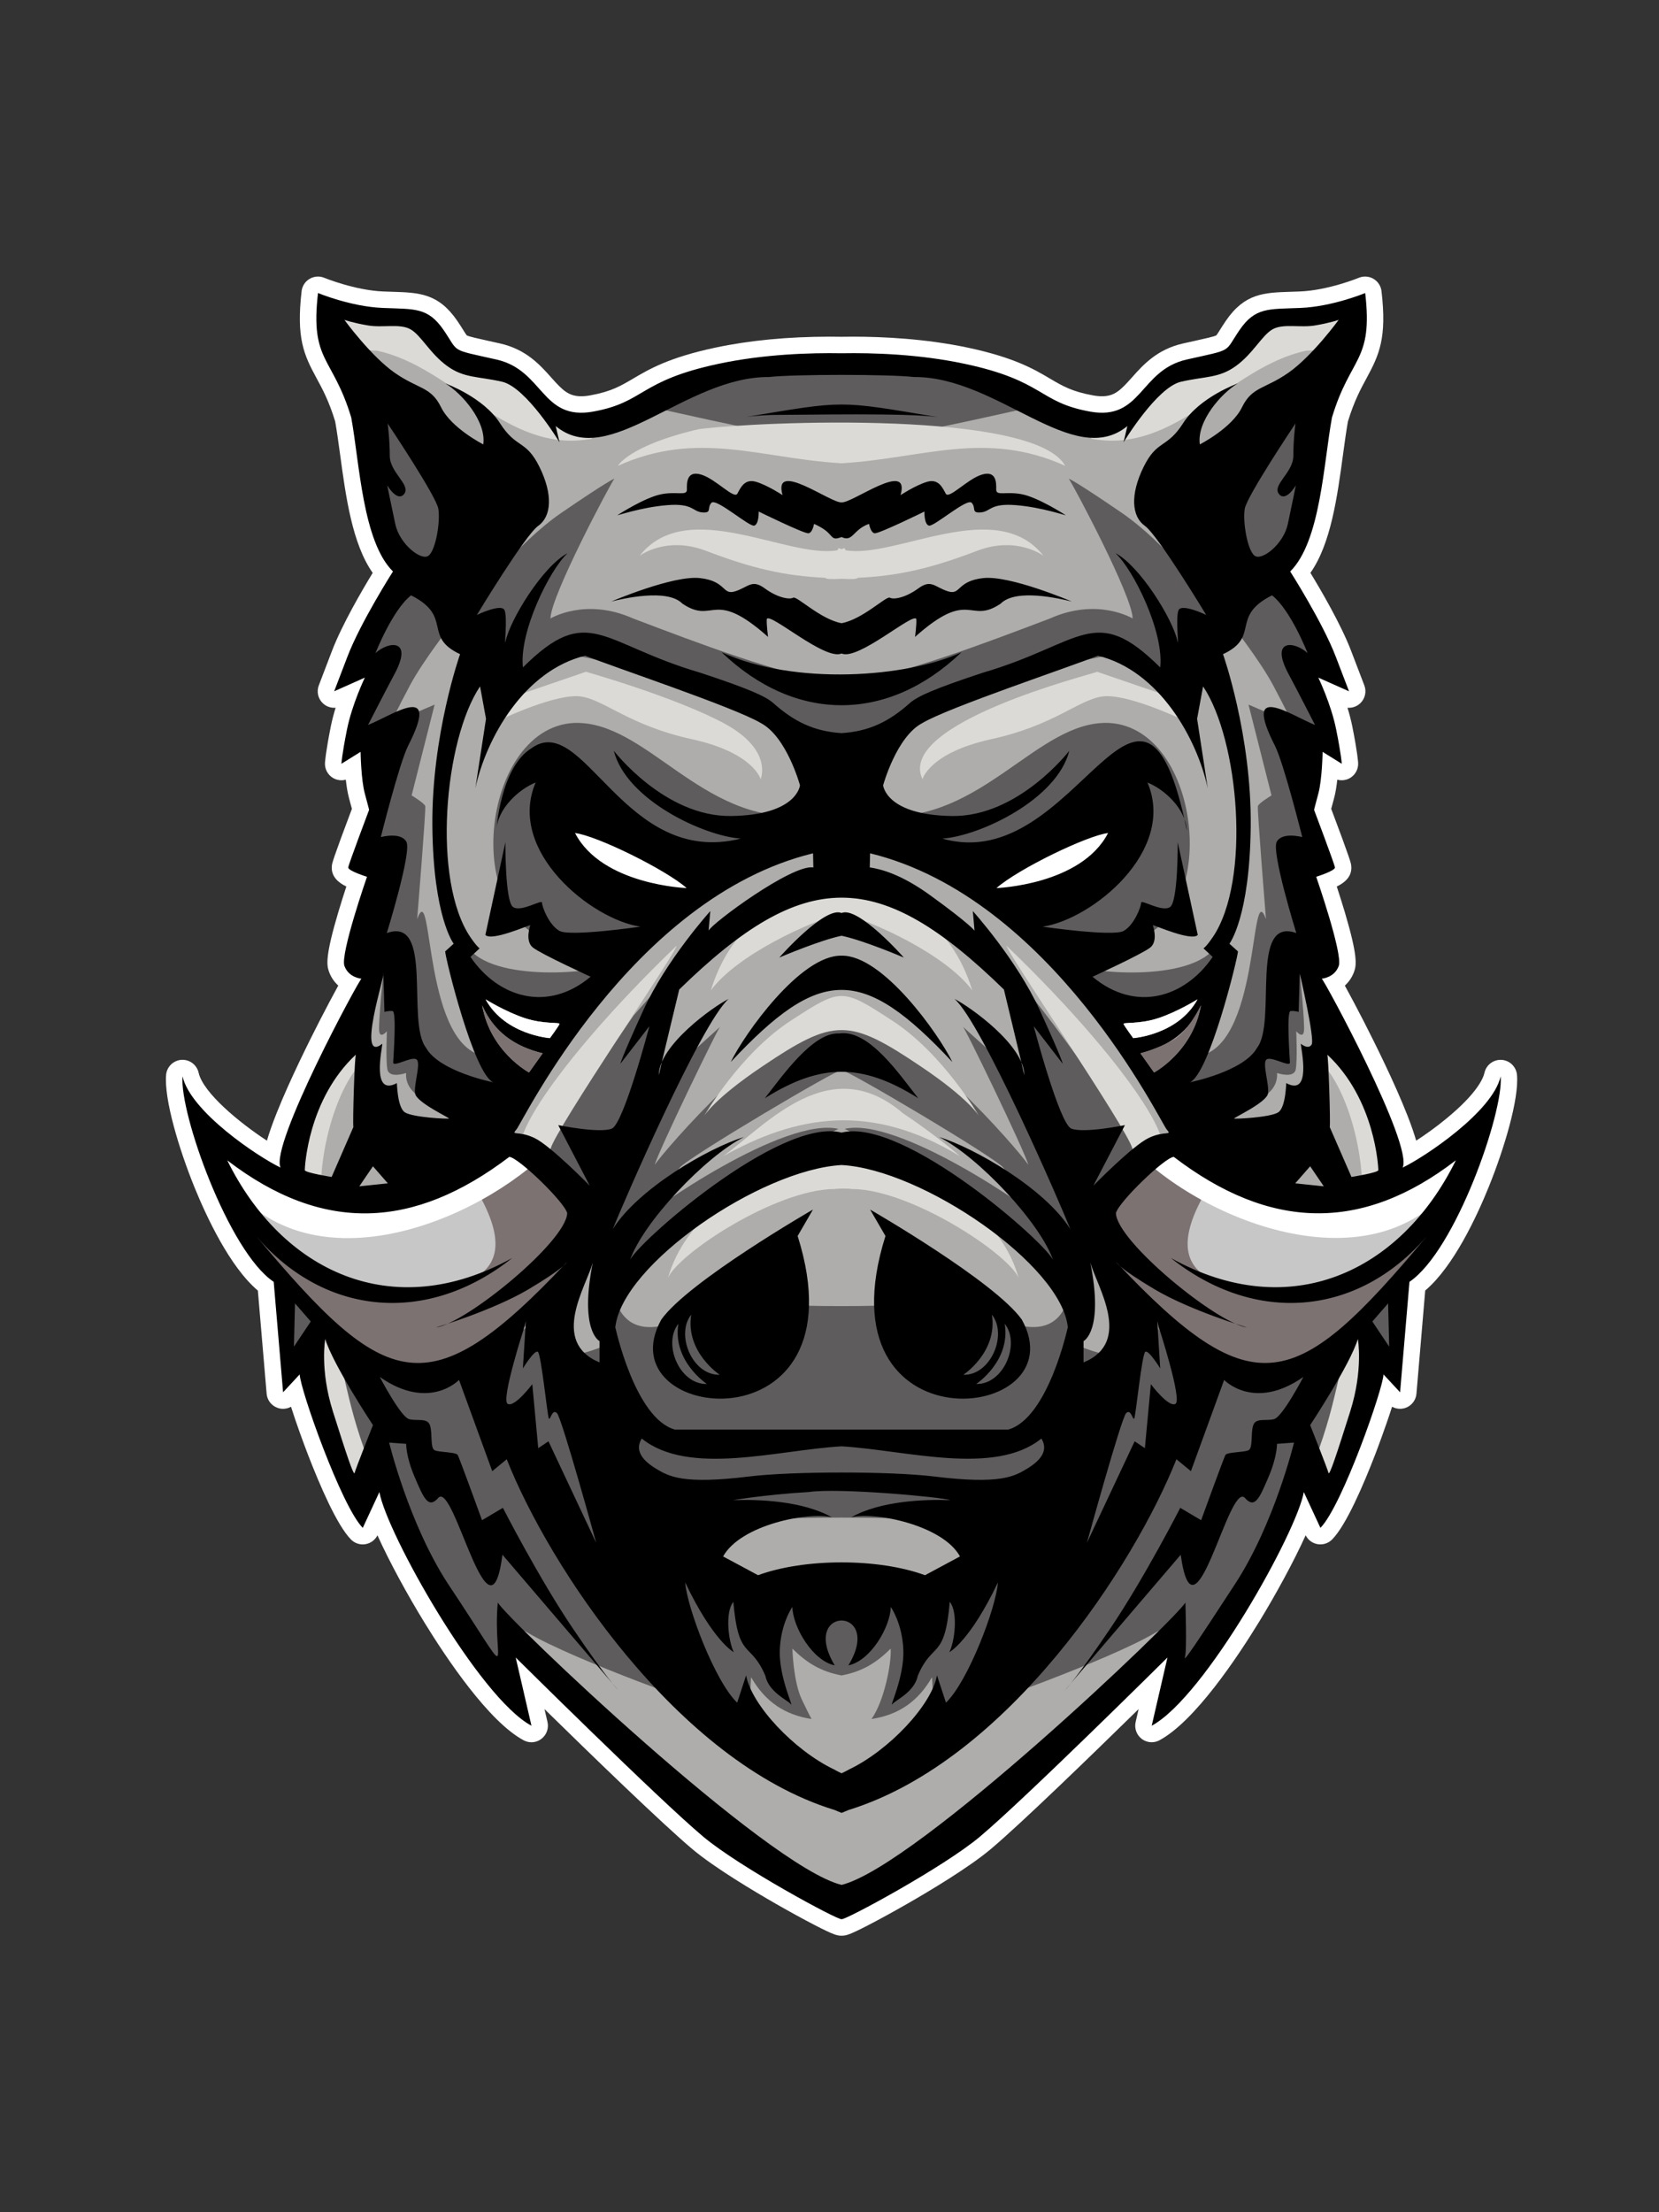 <?xml version="1.0" encoding="UTF-8"?> <svg xmlns="http://www.w3.org/2000/svg" width="60" height="80" viewBox="0 0 60 80" fill="none"><rect x="0" y="0" width="60" height="80" fill="#333333" stroke="none"/><g clip-path="url(#clip0_14_354)"><path fill-rule="evenodd" clip-rule="evenodd" d="M30.43 70C30.288 70 30.174 69.983 29.474 69.621C29.062 69.409 28.555 69.13 28.047 68.839C27.266 68.391 25.838 67.54 25.046 66.874C23.949 65.952 21.347 63.428 19.692 61.805L19.801 62.273C19.853 62.501 19.768 62.739 19.582 62.881C19.476 62.963 19.348 63.005 19.22 63.005C19.124 63.005 19.027 62.981 18.939 62.934C17.68 62.263 16.15 59.977 15.35 58.674C14.754 57.703 14.098 56.512 13.651 55.521C13.566 55.69 13.407 55.809 13.221 55.841C13.186 55.847 13.152 55.85 13.118 55.85C12.96 55.85 12.807 55.787 12.694 55.673C12.189 55.162 11.568 53.719 11.136 52.599C10.969 52.165 10.718 51.48 10.525 50.872C10.437 50.921 10.338 50.947 10.237 50.947C10.172 50.947 10.107 50.936 10.043 50.914C9.82 50.837 9.663 50.636 9.643 50.401L9.326 46.671C8.314 45.817 7.472 44.008 7.042 42.956C6.473 41.558 5.932 39.754 6.007 38.872C6.032 38.579 6.267 38.348 6.561 38.327C6.574 38.327 6.588 38.326 6.602 38.326C6.879 38.326 7.121 38.518 7.183 38.792C7.346 39.519 8.661 40.602 9.654 41.25C9.733 40.976 9.848 40.644 10.011 40.237C10.481 39.057 11.19 37.636 11.57 36.895C11.803 36.442 12.038 35.998 12.234 35.641C12.095 35.515 11.973 35.348 11.895 35.13C11.809 34.891 11.771 34.547 12.235 32.986C12.337 32.645 12.441 32.318 12.526 32.059C12.274 31.937 11.951 31.713 12.004 31.293C12.014 31.214 12.027 31.106 12.727 29.25C12.704 29.166 12.671 29.04 12.621 28.857C12.57 28.668 12.533 28.431 12.507 28.196C12.456 28.21 12.402 28.217 12.349 28.217C12.244 28.217 12.139 28.19 12.046 28.135C11.855 28.023 11.742 27.813 11.753 27.591C11.755 27.555 11.776 27.212 11.964 26.27C12.01 26.041 12.071 25.812 12.138 25.594C12.12 25.596 12.104 25.596 12.087 25.596C11.937 25.596 11.789 25.54 11.676 25.432C11.501 25.266 11.444 25.011 11.53 24.786L12.007 23.537C12.373 22.581 13.105 21.331 13.479 20.717C12.737 19.662 12.506 17.955 12.299 16.428C12.24 15.997 12.184 15.588 12.122 15.24C11.897 14.502 11.658 14.06 11.445 13.67C10.985 12.823 10.713 12.219 10.908 10.529C10.93 10.342 11.037 10.178 11.199 10.083C11.291 10.028 11.396 10.001 11.501 10.001C11.578 10.001 11.656 10.016 11.729 10.047C11.74 10.051 12.836 10.5 13.866 10.541C13.982 10.546 14.09 10.549 14.192 10.552C15.157 10.582 15.854 10.604 16.538 11.602C16.634 11.743 16.705 11.857 16.762 11.948C16.807 12.02 16.858 12.101 16.88 12.127C16.958 12.171 17.284 12.243 17.659 12.326C17.785 12.354 17.927 12.385 18.087 12.421C19.029 12.634 19.533 13.199 19.938 13.654C20.344 14.11 20.561 14.33 21.02 14.33C21.119 14.33 21.23 14.319 21.348 14.297C22.101 14.162 22.452 13.954 22.897 13.692C23.473 13.352 24.189 12.93 25.859 12.574C27.101 12.309 28.498 12.175 30.012 12.175C30.153 12.175 30.295 12.177 30.436 12.179C30.577 12.177 30.719 12.175 30.86 12.175C31.901 12.175 33.466 12.245 35.013 12.574C36.682 12.93 37.4 13.352 37.975 13.692C38.42 13.955 38.772 14.162 39.524 14.297C39.642 14.319 39.753 14.33 39.852 14.33C40.312 14.33 40.528 14.11 40.934 13.654C41.339 13.199 41.843 12.634 42.785 12.421C42.945 12.385 43.087 12.354 43.213 12.326C43.588 12.243 43.914 12.171 43.992 12.127C44.014 12.102 44.065 12.02 44.11 11.948C44.167 11.857 44.238 11.743 44.334 11.602C45.018 10.604 45.715 10.582 46.68 10.552C46.782 10.549 46.89 10.546 47.006 10.541C48.036 10.5 49.132 10.051 49.143 10.046C49.216 10.016 49.294 10.001 49.371 10.001C49.476 10.001 49.581 10.028 49.673 10.083C49.834 10.178 49.942 10.342 49.964 10.528C50.16 12.214 49.887 12.822 49.425 13.673C49.213 14.064 48.974 14.506 48.75 15.24C48.687 15.59 48.632 16 48.573 16.433C48.366 17.957 48.136 19.661 47.393 20.716C47.767 21.331 48.499 22.58 48.865 23.537L49.343 24.786C49.429 25.011 49.371 25.266 49.196 25.432C49.083 25.539 48.935 25.596 48.785 25.596C48.768 25.596 48.752 25.595 48.734 25.594C48.801 25.812 48.862 26.041 48.908 26.27C49.096 27.211 49.117 27.555 49.119 27.591C49.13 27.813 49.017 28.022 48.826 28.135C48.733 28.19 48.628 28.217 48.523 28.217C48.47 28.217 48.417 28.21 48.365 28.196C48.339 28.431 48.302 28.667 48.251 28.857C48.201 29.041 48.167 29.166 48.145 29.25C48.845 31.107 48.858 31.215 48.868 31.294C48.921 31.713 48.598 31.937 48.346 32.059C48.431 32.318 48.535 32.646 48.637 32.986C49.1 34.547 49.062 34.891 48.977 35.13C48.899 35.349 48.777 35.516 48.638 35.642C48.843 36.014 49.087 36.477 49.328 36.946C49.718 37.708 50.442 39.162 50.903 40.341C51.044 40.701 51.146 40.999 51.218 41.249C51.545 41.037 51.929 40.765 52.307 40.453C53.426 39.535 53.646 38.987 53.688 38.794C53.749 38.52 53.993 38.327 54.27 38.327C54.283 38.327 54.296 38.327 54.309 38.328C54.602 38.347 54.838 38.578 54.864 38.871C54.941 39.737 54.407 41.529 53.843 42.921C53.416 43.978 52.572 45.8 51.545 46.669L51.228 50.4C51.209 50.636 51.051 50.837 50.829 50.914C50.765 50.935 50.699 50.946 50.635 50.946C50.534 50.946 50.435 50.921 50.346 50.872C50.097 51.653 49.77 52.508 49.748 52.566C49.313 53.696 48.689 55.153 48.178 55.672C48.065 55.786 47.912 55.849 47.754 55.849C47.72 55.849 47.686 55.847 47.652 55.841C47.465 55.809 47.305 55.689 47.221 55.52C46.779 56.496 46.135 57.67 45.548 58.632C44.748 59.941 43.216 62.239 41.936 62.932C41.847 62.98 41.749 63.004 41.653 63.004C41.525 63.004 41.397 62.963 41.291 62.882C41.105 62.74 41.019 62.501 41.072 62.273L41.18 61.805C39.525 63.427 36.923 65.952 35.827 66.873C35.034 67.539 33.606 68.391 32.825 68.839C32.317 69.13 31.81 69.408 31.398 69.621C30.697 69.983 30.588 70 30.443 70H30.43L30.43 70Z" fill="white"></path><path fill-rule="evenodd" clip-rule="evenodd" d="M30.022 13.005C30.022 13.005 27.403 13.237 26.108 13.53C24.061 13.864 21.314 16.468 19.853 14.848C18.918 13.258 17.651 13.421 16.309 13.276C16.309 13.276 15.709 11.595 15.185 11.579C14.661 11.564 11.888 11.225 11.888 11.225C11.888 11.225 13.506 14.671 13.413 16.29C13.171 18.533 14.171 19.946 15.201 20.762C15.201 20.669 12.967 23.907 12.967 23.907L13.876 24.247C13.876 24.247 12.89 26.159 12.89 26.421C12.89 26.683 13.429 26.714 13.429 26.714C13.429 26.714 13.691 29.088 13.645 29.273C13.599 29.458 13.175 31.07 13.221 31.108C13.267 31.147 14.007 31.494 13.976 31.401C13.945 31.309 13.198 34.355 13.198 34.355C13.198 34.355 13.514 34.524 13.514 34.571C13.514 34.617 13.159 36.151 13.159 36.151C13.159 36.151 11.442 38.904 11.049 40.068C9.909 43.971 11.737 43.377 7.397 41.278C7.397 41.278 8.784 44.493 9.4 45.311C10.016 46.128 10.293 46.467 10.293 46.467L10.355 49.243L11.403 48.965C11.403 48.965 11.742 51.741 12.173 52.681C12.604 53.622 13.036 54.362 13.113 54.254C13.19 54.146 13.853 53.267 13.853 53.267C13.853 53.267 15.224 57.184 16.025 58.047C16.826 58.911 18.382 60.884 18.382 60.777C18.382 60.669 18.428 59.281 18.428 59.281C19.424 60.309 27.172 67.608 30.103 68.412L30.107 68.718C30.107 68.718 30.222 68.665 30.423 68.568C30.623 68.665 30.738 68.718 30.738 68.718L30.742 68.412C33.644 67.631 41.457 60.28 42.417 59.281C42.417 59.281 42.463 60.669 42.463 60.777C42.463 60.884 44.019 58.911 44.82 58.047C45.621 57.184 46.992 53.267 46.992 53.267C46.992 53.267 47.655 54.146 47.732 54.254C47.809 54.362 48.24 53.622 48.672 52.681C49.103 51.74 49.442 48.965 49.442 48.965L50.49 49.243L50.552 46.467C50.552 46.467 50.829 46.128 51.445 45.311C52.062 44.493 53.448 41.278 53.448 41.278C49.102 43.381 50.937 43.968 49.797 40.068C49.403 38.904 47.686 36.151 47.686 36.151C47.686 36.151 47.331 34.617 47.331 34.571C47.331 34.524 47.647 34.355 47.647 34.355C47.647 34.355 46.9 31.309 46.869 31.401C46.838 31.494 47.578 31.147 47.624 31.108C47.67 31.07 47.246 29.458 47.2 29.273C47.154 29.088 47.416 26.714 47.416 26.714C47.416 26.714 47.956 26.683 47.956 26.421C47.956 26.159 46.969 24.247 46.969 24.247L47.878 23.907C47.878 23.907 45.644 20.669 45.644 20.762C46.678 19.939 47.671 18.54 47.432 16.29C47.34 14.671 48.957 11.225 48.957 11.225C48.957 11.225 46.184 11.564 45.66 11.579C45.136 11.595 44.536 13.276 44.536 13.276C43.154 13.419 41.918 13.276 40.992 14.848C39.531 16.468 36.785 13.864 34.737 13.53C33.025 13.216 30.895 12.903 30.423 13.098L30.022 13.006L30.022 13.005Z" fill="#AFADAB"></path><path fill-rule="evenodd" clip-rule="evenodd" d="M30.022 13.006C28.672 13.07 25.231 13.479 23.251 14.654C30.697 16.305 30.163 16.31 37.603 14.658C35.695 13.559 31.747 12.831 30.423 13.098L30.022 13.006H30.022ZM12.087 11.667C14.428 13.87 17.219 18.193 17.628 19.744C17.721 20.021 17.259 21.625 17.259 21.625C17.259 21.625 18.645 19.682 20.309 18.541C21.973 17.4 22.22 17.308 22.22 17.308C22.084 17.487 19.909 21.563 19.909 22.366C19.909 22.366 21.172 21.595 22.898 22.366C25.308 23.28 28.126 24.36 30.436 24.75C32.749 24.359 35.56 23.281 37.974 22.366C39.7 21.594 40.963 22.366 40.963 22.366C40.967 21.57 38.783 17.477 38.652 17.308C38.652 17.308 38.899 17.401 40.563 18.541C42.227 19.683 43.614 21.625 43.614 21.625C43.614 21.625 43.151 20.021 43.244 19.744C43.652 18.209 46.406 13.915 48.735 11.722C48.295 12.735 47.361 15.049 47.432 16.29C47.525 17.909 47.248 18.804 46.847 19.405C46.446 20.007 45.645 20.855 45.645 20.762C45.645 20.669 47.879 23.908 47.879 23.908L46.97 24.247C46.97 24.247 47.956 26.159 47.956 26.421C47.956 26.683 47.417 26.714 47.417 26.714C47.417 26.714 47.155 29.088 47.201 29.273C47.247 29.458 47.671 31.07 47.625 31.108C47.579 31.147 46.839 31.494 46.87 31.401C46.9 31.309 47.648 34.355 47.648 34.355C47.648 34.355 47.332 34.524 47.332 34.571C47.332 34.582 47.353 34.679 47.384 34.82C47.142 35.065 47.009 35.199 47.009 35.199C47.009 35.199 47.204 37.045 47.157 37.308C47.111 37.57 46.88 37.292 46.88 37.292C46.88 37.292 46.926 38.31 46.864 38.664C46.803 39.019 46.187 38.803 46.187 38.803C46.231 39.42 45.655 39.767 45.108 39.913C44.861 39.975 44.677 39.466 44.677 39.466L42.581 39.559C42.723 39.184 43.743 35.782 43.706 35.565C42.118 36.384 41.31 36.71 39.469 35.966C39.33 35.936 39.053 34.933 39.053 34.933C39.632 35.227 43.679 35.532 44.106 33.915C44.311 35.242 43.598 37.084 43.197 38.202C45.621 38.1 45.183 31.606 45.786 33.237C45.786 33.237 45.462 29.258 45.493 29.151C45.524 29.043 45.986 28.765 45.986 28.765L45.154 25.481L46.741 26.159C46.741 26.159 46.541 25.712 46.048 24.787C45.555 23.862 44.507 22.536 44.507 22.536C44.113 23.402 43.316 25.143 42.92 26.005L40.748 23.569C38.083 24.076 33.818 24.961 30.771 27.294L30.726 27.701C30.726 27.701 30.62 27.63 30.437 27.51C30.253 27.63 30.148 27.701 30.148 27.701L30.103 27.294C27.04 24.952 22.785 24.077 20.126 23.569L17.953 26.005C17.558 25.143 16.761 23.4 16.366 22.536C16.366 22.536 15.319 23.862 14.825 24.787C14.333 25.712 14.132 26.159 14.132 26.159L15.719 25.481L14.887 28.765C14.887 28.765 15.349 29.043 15.38 29.151C15.411 29.258 15.087 33.237 15.087 33.237C15.69 31.603 15.254 38.103 17.676 38.202C17.272 37.075 16.563 35.242 16.767 33.915C17.201 35.551 21.311 35.211 21.82 34.933C21.82 34.933 21.543 35.936 21.404 35.966C19.562 36.715 18.737 36.376 17.167 35.565C17.131 35.783 18.15 39.184 18.292 39.559L16.197 39.466C16.197 39.466 16.012 39.975 15.765 39.913C15.218 39.767 14.642 39.417 14.687 38.803C14.687 38.803 14.07 39.019 14.009 38.664C13.947 38.31 13.993 37.292 13.993 37.292C13.993 37.292 13.762 37.57 13.716 37.308C13.67 37.045 13.864 35.199 13.864 35.199C13.864 35.199 13.722 35.056 13.468 34.798C13.496 34.669 13.514 34.581 13.514 34.571C13.514 34.524 13.198 34.355 13.198 34.355C13.198 34.355 13.945 31.309 13.976 31.401C14.008 31.494 13.268 31.147 13.221 31.108C13.175 31.07 13.599 29.458 13.645 29.273C13.691 29.088 13.429 26.714 13.429 26.714C13.429 26.714 12.89 26.683 12.89 26.421C12.89 26.159 13.876 24.247 13.876 24.247L12.967 23.908C12.967 23.908 15.201 20.669 15.201 20.762C15.201 20.855 14.4 20.006 13.999 19.405C13.599 18.804 13.321 17.91 13.414 16.29C13.486 15.027 12.516 12.65 12.087 11.667H12.087ZM10.299 46.707L10.355 49.243L11.403 48.965C11.403 48.965 11.742 51.741 12.173 52.681C12.604 53.622 13.036 54.362 13.113 54.254C13.19 54.146 13.852 53.267 13.852 53.267C13.852 53.267 15.224 57.183 16.025 58.047C16.826 58.91 18.382 60.884 18.382 60.776C18.382 60.668 18.428 59.281 18.428 59.281L18.485 59.334C18.553 58.975 18.732 58.833 19.073 59.036C20.812 60.071 25.777 61.794 25.777 61.794L27.102 61.779L27.164 60.653C27.675 61.542 28.385 62.016 29.352 62.164C29.352 62.164 29.306 62.102 28.997 61.455C28.689 60.807 28.658 59.62 28.658 59.62C29.201 60.153 29.689 60.442 30.425 60.587V60.592C30.43 60.59 30.44 60.59 30.446 60.592V60.587C31.187 60.442 31.676 60.147 32.213 59.62C32.245 60.145 31.983 61.508 31.52 62.164C32.498 62.014 33.2 61.534 33.707 60.653L33.769 61.779L35.094 61.794C35.094 61.794 40.059 60.071 41.798 59.036C42.133 58.837 42.312 58.97 42.382 59.313L42.416 59.28C42.416 59.28 42.462 60.668 42.462 60.776C42.462 60.884 44.019 58.91 44.82 58.046C45.621 57.183 46.992 53.266 46.992 53.266C46.992 53.266 47.655 54.145 47.732 54.253C47.809 54.361 48.24 53.621 48.672 52.681C49.103 51.74 49.442 48.965 49.442 48.965L50.49 49.242L50.546 46.72C45.813 51.088 45.088 50.466 40.24 46.821C40.51 49.014 40.957 49.476 38.5 48.471C38.456 54.053 37.385 57.227 30.868 57.345L30.435 57.935L30.002 57.345C23.453 57.23 22.417 54.007 22.371 48.471C19.895 49.478 20.369 49.014 20.631 46.821C15.618 50.599 15.018 50.986 10.315 46.71L10.298 46.707L10.299 46.707ZM41.511 41.932C40.06 39.693 37.135 35.496 35.246 33.657L36.85 35.982L37.343 39.405L34.817 37.123C34.808 36.968 37.101 41.716 37.189 42.119C36.825 41.582 32.909 37.037 30.746 36.773L30.769 36.629C30.769 36.629 30.655 36.637 30.436 36.689C30.217 36.637 30.102 36.629 30.102 36.629L30.125 36.773C27.959 37.037 24.035 41.597 23.682 42.119C23.76 41.735 26.082 36.93 26.055 37.123L23.528 39.405L24.021 35.982L25.625 33.657C24.976 34.391 23.555 35.998 22.92 36.717L19.359 41.932C21.184 43.34 22.173 43.496 22.202 46.267C22.202 46.267 24.452 44.324 25.579 43.441C26.707 42.558 30.322 40.824 30.322 40.824C28.384 40.376 23.545 43.716 22.957 44.309L24.597 42.214C24.875 41.863 30.395 38.584 30.433 38.705L30.435 38.692L30.437 38.705C30.498 38.598 35.981 41.853 36.273 42.214L37.913 44.309C37.282 43.677 32.457 40.375 30.549 40.824C30.549 40.824 34.164 42.559 35.291 43.441C36.419 44.324 38.668 46.267 38.668 46.267C38.704 43.471 39.691 43.345 41.511 41.932H41.511ZM31.858 29.505C31.858 29.505 37.343 33.607 37.498 33.823C37.652 34.039 38.669 34.347 40.271 34.101C44.307 34.07 43.624 26.308 40.101 26.144C37.539 26.04 35.511 29.764 31.858 29.505ZM29.013 29.505C25.341 29.759 23.377 26.06 20.77 26.143C17.249 26.308 16.564 34.07 20.601 34.1C22.203 34.347 23.22 34.039 23.374 33.823C23.529 33.607 29.014 29.505 29.014 29.505L29.013 29.505Z" fill="#5F5C5D"></path><path fill-rule="evenodd" clip-rule="evenodd" d="M24.462 34.208C24.566 34.287 20.075 40.848 19.913 41.545C17.276 42.801 19.649 38.833 24.462 34.208ZM21.547 15.378C18.974 15.617 20.476 13.264 16.309 13.275C16.309 13.275 15.709 11.594 15.185 11.579C14.661 11.564 11.888 11.224 11.888 11.224C11.888 11.224 12.133 11.746 12.427 12.479C12.93 12.604 13.384 12.687 13.626 12.681C16.388 13.259 18.317 16.443 21.4 15.866L21.547 15.378V15.378ZM48.415 12.487C48.71 11.75 48.957 11.225 48.957 11.225C48.957 11.225 46.183 11.564 45.66 11.58C45.136 11.595 44.535 13.276 44.535 13.276C40.373 13.27 41.897 15.568 39.327 15.386L39.471 15.866C42.559 16.442 44.482 13.26 47.245 12.682C47.483 12.687 47.923 12.607 48.415 12.487L48.415 12.487ZM12.216 37.734C11.235 39.362 10.698 40.724 10.59 42.413L11.631 43.384C11.483 41.842 12.141 39.224 13.23 38.279C13.23 38.279 12.752 37.911 12.216 37.734H12.216ZM11.404 48.974C11.426 49.15 11.756 51.772 12.173 52.681C12.604 53.622 13.036 54.362 13.113 54.254C13.143 54.211 13.268 54.045 13.405 53.861C13.413 53.412 13.364 52.885 13.168 52.397C12.353 50.093 12.516 49.2 11.707 47.868C11.707 47.868 11.582 48.323 11.404 48.974ZM47.468 53.898C47.594 54.067 47.704 54.214 47.732 54.254C47.809 54.362 48.24 53.622 48.672 52.681C49.103 51.74 49.442 48.965 49.442 48.965L49.467 48.972C49.289 48.322 49.165 47.869 49.165 47.869C48.357 49.198 48.517 50.097 47.704 52.397C47.503 52.898 47.456 53.441 47.468 53.898ZM50.275 42.419C50.123 40.774 49.627 39.349 48.633 37.742C48.106 37.921 47.642 38.279 47.642 38.279C48.75 39.249 49.384 41.864 49.24 43.384L50.275 42.419L50.275 42.419ZM25.275 15.519C22.748 16.105 22.348 16.845 22.348 16.845C25.223 15.547 27.491 16.571 30.359 16.748C30.356 16.759 30.424 16.751 30.436 16.75C30.447 16.75 30.516 16.759 30.512 16.748C33.393 16.567 35.66 15.55 38.523 16.845C37.417 14.831 27.547 15.232 25.275 15.519H25.275ZM42.915 25.403L39.68 24.293C39.604 24.355 32.384 26.137 33.363 28.179C33.363 28.179 33.606 27.223 35.859 26.729C38.111 26.236 39.002 25.311 39.864 25.187C40.727 25.064 42.664 25.979 42.664 25.979L42.915 25.403H42.915ZM30.327 19.821C30.363 19.835 30.399 19.848 30.436 19.859C30.472 19.848 30.509 19.835 30.544 19.821L30.581 19.898C32.37 20.221 36.026 17.921 37.738 20.099C37.738 20.099 36.782 19.374 35.35 19.914C33.721 20.538 32.526 20.827 31.02 20.895C31.001 20.943 30.828 20.951 30.435 20.931C30.043 20.951 29.869 20.943 29.851 20.895C28.344 20.827 27.15 20.538 25.521 19.914C24.088 19.374 23.133 20.099 23.133 20.099C24.851 17.92 28.494 20.221 30.289 19.898L30.326 19.821H30.327ZM17.956 25.403L21.192 24.293C21.192 24.293 24.458 25.218 26.215 26.174C27.971 27.13 27.509 28.179 27.509 28.179C27.509 28.179 27.266 27.223 25.013 26.729C22.76 26.236 21.87 25.311 21.007 25.187C20.144 25.064 18.207 25.979 18.207 25.979L17.957 25.403H17.956ZM36.41 34.208C36.306 34.287 40.797 40.848 40.958 41.545C43.596 42.801 41.223 38.833 36.41 34.208ZM32.651 40.253C33.946 41.12 34.715 41.81 34.715 41.81C31.491 39.851 28.816 40.329 26.157 41.81C27.766 40.627 30.018 38.01 32.651 40.253ZM33.313 38.572C35.054 39.743 35.408 40.36 35.408 40.36C35.408 40.36 34.114 38.106 32.266 36.906C30.442 35.723 30.43 35.723 28.606 36.906C26.758 38.105 25.463 40.36 25.463 40.36C25.463 40.36 25.818 39.743 27.559 38.572C30.175 36.81 30.696 36.81 33.313 38.572ZM30.436 33.024C29.217 33.354 26.656 34.539 25.71 35.812C27.224 30.858 33.657 30.874 35.162 35.812C34.203 34.526 31.642 33.352 30.436 33.024H30.436Z" fill="#DBDAD6"></path><path fill-rule="evenodd" clip-rule="evenodd" d="M20.838 29.551C20.695 29.549 26.517 32.118 25.307 32.419C24.829 32.481 22.333 32.759 21.301 31.957C20.269 31.155 20.315 29.582 20.839 29.551H20.838ZM40.161 29.551C40.305 29.549 34.483 32.118 35.693 32.419C36.171 32.481 38.667 32.759 39.699 31.957C40.731 31.155 40.685 29.582 40.161 29.551H40.161Z" fill="white"></path><path fill-rule="evenodd" clip-rule="evenodd" d="M9.346 42.344C8.466 41.856 7.397 41.279 7.397 41.279C7.397 41.279 8.784 44.493 9.4 45.311C10.016 46.128 10.293 46.467 10.293 46.467L10.299 46.695C11.193 47.452 13.299 49.232 13.613 49.474C14.014 49.782 14.845 49.906 16.017 49.721C17.188 49.536 19.468 47.624 19.961 47.099C20.454 46.575 21.101 45.156 21.101 45.156C20.852 43.714 19.939 41.851 18.297 41.332C18.297 41.332 15.369 42.998 15.184 43.152C14.901 43.674 10.874 43.873 9.346 42.344ZM50.548 46.614L50.552 46.467C50.552 46.467 50.829 46.128 51.445 45.31C52.062 44.493 53.448 41.278 53.448 41.278C53.03 41.407 50.529 43.087 49.511 43.306C45.206 44.168 45.118 42.506 42.455 41.332C40.799 41.854 39.894 43.738 39.65 45.156C39.65 45.156 40.297 46.575 40.791 47.099C41.284 47.623 43.564 49.535 44.735 49.72C45.906 49.905 46.738 49.782 47.138 49.474C47.464 49.223 49.719 47.315 50.548 46.614H50.548Z" fill="#C7C7C7"></path><path fill-rule="evenodd" clip-rule="evenodd" d="M9.291 45.155C9.758 45.813 10.361 46.548 10.293 46.467L10.298 46.694C11.192 47.451 13.299 49.232 13.613 49.474C14.013 49.782 14.845 49.905 16.016 49.72C17.187 49.535 19.468 47.623 19.96 47.099C20.453 46.575 21.101 45.156 21.101 45.156C20.866 43.796 19.991 41.874 18.311 41.338C17.64 41.715 16.75 42.286 16.75 42.286C19.345 46.036 17.351 46.778 13.412 46.829C12.703 46.798 9.399 44.72 9.399 44.72C9.399 44.72 9.356 44.883 9.291 45.155V45.155ZM44.121 42.287C41.508 46.064 43.56 46.774 47.46 46.829C48.169 46.798 51.472 44.72 51.472 44.72C51.472 44.72 51.513 44.871 51.573 45.124C51.528 45.195 51.485 45.258 51.445 45.31C50.829 46.127 50.552 46.467 50.552 46.467L50.549 46.613C49.72 47.315 47.465 49.222 47.139 49.473C46.739 49.782 45.907 49.905 44.735 49.72C43.565 49.535 41.284 47.623 40.791 47.099C40.298 46.574 39.651 45.155 39.651 45.155C39.9 43.714 40.813 41.85 42.455 41.331C42.455 41.331 43.307 41.816 44.121 42.287L44.121 42.287Z" fill="#7C7271"></path><path fill-rule="evenodd" clip-rule="evenodd" d="M9.346 42.344C8.755 42.016 8.077 41.648 7.697 41.441C7.615 41.48 7.549 41.51 7.507 41.531C10.055 46.828 16.396 44.63 19.403 42.014C19.403 42.014 18.969 41.71 18.708 41.548C18.669 41.524 18.447 41.489 18.097 41.446C17.434 41.824 15.34 43.022 15.184 43.151C14.9 43.674 10.875 43.872 9.346 42.344ZM41.469 42.013C44.429 44.63 50.928 46.818 53.343 41.52C53.298 41.499 53.236 41.469 53.16 41.434C48.384 44.384 46.771 44.161 42.676 41.458C42.383 41.496 42.199 41.527 42.164 41.548C41.903 41.71 41.469 42.014 41.469 42.014V42.013Z" fill="white"></path><path fill-rule="evenodd" clip-rule="evenodd" d="M22.22 46.897C22.149 47.081 22.533 52.023 22.513 52.2C22.858 53.02 23.346 54.04 23.72 54.254C24.112 54.478 24.199 54.837 24.288 55.154C27.99 54.789 32.889 54.79 36.587 55.154C36.677 54.837 36.764 54.477 37.155 54.254C37.528 54.041 38.014 53.028 38.358 52.208C38.342 52.095 38.717 46.99 38.653 46.89C38.096 48.998 35.688 47.522 35.089 47.013C32.455 47.306 28.417 47.306 25.783 47.013C25.202 47.505 22.791 49.009 22.221 46.896L22.22 46.897Z" fill="#5F5C5D"></path><path fill-rule="evenodd" clip-rule="evenodd" d="M30.797 41.626C30.57 41.718 30.289 41.71 30.064 41.623C30.063 41.623 29.79 41.73 29.377 41.901L29.381 41.995C26.706 42.786 24.795 44.056 24.157 46.212C24.562 45.311 28.04 43.035 30.148 42.998L30.154 43.005C30.275 42.973 30.722 42.973 30.843 43.005L30.849 42.998C32.971 43.034 36.455 45.333 36.84 46.212C36.237 44.072 34.159 42.677 31.494 41.995L31.5 41.851C30.977 41.659 31.061 41.617 30.797 41.626Z" fill="#DBDAD6"></path><path fill-rule="evenodd" clip-rule="evenodd" d="M30.436 12.775C29.296 12.755 27.625 12.807 25.984 13.157C23.087 13.774 23.334 14.544 21.454 14.884C19.575 15.223 19.667 13.388 17.956 13.002C16.246 12.617 16.616 12.771 16.046 11.938C15.476 11.106 14.998 11.183 13.843 11.136C12.687 11.09 11.501 10.597 11.501 10.597C11.212 13.097 12.03 12.862 12.703 15.099C13.005 16.755 13.117 19.582 14.212 20.666C14.212 20.666 13.041 22.501 12.564 23.75L12.086 24.999L13.195 24.505C13.195 24.505 12.733 25.462 12.548 26.387C12.363 27.312 12.348 27.62 12.348 27.62L13.041 27.189C13.041 27.189 13.056 28.191 13.195 28.7C13.334 29.209 13.349 29.286 13.349 29.286C13.349 29.286 12.61 31.244 12.595 31.367C12.579 31.491 13.273 31.707 13.273 31.707C13.273 31.707 12.302 34.498 12.456 34.929C12.611 35.361 13.073 35.392 13.073 35.392C12.987 35.425 9.755 41.41 10.146 42.223C9.325 41.829 6.889 40.2 6.602 38.923C6.488 40.254 8.267 45.264 9.899 46.355L10.238 50.349L10.839 49.701C10.852 50.235 12.346 54.469 13.12 55.252L13.721 53.957C13.984 55.444 17.328 61.398 19.221 62.407L18.651 59.94C18.651 59.94 23.797 65.044 25.43 66.416C26.755 67.529 30.328 69.456 30.437 69.402C30.546 69.456 34.12 67.529 35.444 66.416C37.077 65.044 42.223 59.94 42.223 59.94L41.653 62.407C43.595 61.356 46.91 55.379 47.154 53.957L47.755 55.252C48.545 54.45 50.039 50.169 50.035 49.701L50.636 50.349L50.975 46.355C52.645 45.223 54.386 40.209 54.273 38.923C53.988 40.205 51.511 41.851 50.729 42.223C51.118 41.406 47.888 35.426 47.802 35.392C47.802 35.392 48.264 35.361 48.418 34.929C48.572 34.498 47.602 31.707 47.602 31.707C47.602 31.707 48.295 31.491 48.28 31.367C48.264 31.244 47.525 29.286 47.525 29.286C47.525 29.286 47.541 29.209 47.679 28.7C47.818 28.191 47.834 27.189 47.834 27.189L48.527 27.62C48.527 27.62 48.511 27.312 48.326 26.387C48.142 25.462 47.679 24.505 47.679 24.505L48.789 24.999L48.311 23.75C47.833 22.501 46.662 20.666 46.662 20.666C47.76 19.578 47.868 16.758 48.172 15.099C48.841 12.871 49.665 13.089 49.374 10.597C49.374 10.597 48.187 11.09 47.032 11.136C45.877 11.183 45.399 11.105 44.828 11.938C44.259 12.771 44.628 12.617 42.918 13.002C41.208 13.388 41.3 15.223 39.421 14.884C37.541 14.544 37.788 13.774 34.891 13.157C33.25 12.807 31.578 12.755 30.439 12.775H30.436ZM30.436 68.163C27.724 67.502 18.286 58.497 18.003 57.951C17.793 60.192 18.755 61.106 16.2 57.272C14.783 55.098 14.074 52.168 14.074 52.168L14.69 52.214C14.69 52.214 14.675 52.661 14.998 53.417C15.322 54.173 15.491 54.589 15.861 54.157C16.437 53.604 17.71 59.765 18.172 56.224L22.363 61.127C22.363 61.127 21.962 60.727 20.73 58.907C19.497 57.088 18.188 54.528 18.188 54.528L17.433 54.975C17.433 54.975 16.616 52.724 16.554 52.616C16.493 52.508 15.892 52.523 15.723 52.447C15.553 52.369 15.645 51.845 15.553 51.552C15.461 51.26 15.107 51.398 14.799 51.321C14.491 51.244 13.735 49.794 13.735 49.794C15.522 51.043 16.601 49.902 16.601 49.902L17.803 53.202L18.327 52.77C19.838 56.608 24.488 63.705 30.177 65.452L30.437 65.559L30.697 65.452C36.453 63.665 41.035 56.579 42.547 52.77L43.071 53.202L44.273 49.902C44.273 49.902 45.352 51.043 47.138 49.794C47.138 49.794 46.383 51.244 46.075 51.321C45.767 51.398 45.413 51.259 45.321 51.552C45.228 51.846 45.321 52.37 45.151 52.447C44.982 52.524 44.381 52.508 44.319 52.616C44.258 52.724 43.441 54.975 43.441 54.975L42.686 54.528C42.686 54.528 41.377 57.088 40.144 58.907C38.912 60.727 38.511 61.127 38.511 61.127L42.702 56.224C43.191 59.726 44.42 53.628 45.013 54.157C45.383 54.589 45.552 54.173 45.876 53.417C46.199 52.661 46.184 52.214 46.184 52.214L46.8 52.168C46.8 52.168 46.092 55.098 44.674 57.272C43.257 59.447 42.779 60.156 42.856 59.925C42.933 59.693 42.871 57.951 42.871 57.951C42.564 58.519 33.169 67.485 30.438 68.163H30.436ZM30.729 63.978V63.975C30.654 64.022 30.463 64.117 30.436 64.127C30.409 64.117 30.218 64.022 30.144 63.975V63.978C28.714 63.286 27.182 61.662 26.984 60.587L26.661 61.574C25.846 60.787 24.843 58.114 24.781 57.226C25.798 59.361 26.538 59.747 26.538 59.747C26.345 59.359 26.214 58.313 26.522 57.927C26.709 60.064 27.14 59.333 27.678 60.595C27.801 61.196 28.479 61.474 28.602 61.628C28.726 61.782 28.171 60.657 28.202 59.685C28.232 58.713 28.656 58.112 28.656 58.112C28.676 58.845 29.392 60.061 30.189 60.224C28.888 58.055 31.989 58.067 30.684 60.224C31.49 60.058 32.199 58.833 32.217 58.112C32.217 58.112 32.64 58.713 32.671 59.685C32.702 60.656 32.148 61.782 32.271 61.628C32.394 61.474 33.072 61.196 33.195 60.595C33.728 59.339 34.165 60.06 34.35 57.927C34.662 58.319 34.524 59.37 34.335 59.747C34.335 59.747 35.075 59.361 36.091 57.226C36.025 58.147 35.012 60.804 34.212 61.574L33.888 60.587C33.69 61.671 32.143 63.295 30.729 63.978H30.729ZM27.416 56.964L26.152 56.285C26.789 55.141 29.224 54.663 30.081 54.867C29.016 54.269 27.413 54.217 26.506 54.25C26.506 54.25 27.677 54.049 29.249 53.956C30.334 53.794 34.12 54.145 34.365 54.25C33.443 54.216 31.848 54.273 30.79 54.867C31.658 54.657 34.103 55.159 34.719 56.285L33.455 56.964C31.769 56.345 29.101 56.345 27.415 56.964H27.416ZM27.092 53.394C24.703 53.687 24.195 53.394 23.733 53.116C23.271 52.839 22.932 52.469 23.209 52.022C24.919 53.394 28.111 52.437 30.436 52.303C32.746 52.438 35.973 53.391 37.663 52.022C37.941 52.469 37.602 52.839 37.139 53.116C36.677 53.394 36.169 53.687 33.781 53.394C32.216 53.202 28.656 53.202 27.092 53.394ZM24.41 51.698C22.962 51.297 22.254 47.997 22.254 47.997C22.497 45.723 27.497 42.299 30.436 42.131C33.355 42.285 38.403 45.751 38.618 47.997C38.618 47.997 37.91 51.297 36.461 51.698C36.461 51.698 24.411 51.698 24.41 51.698ZM30.436 40.958C28.202 40.38 22.927 45.043 22.777 45.591C23.246 44.208 25.512 41.822 26.907 41.119C25.618 41.512 23.07 42.994 22.161 44.45C22.519 43.549 25.36 36.991 26.352 36.123C25.785 36.409 23.834 37.798 23.825 38.883C23.841 38.79 24.565 35.784 24.565 35.784C29.111 31.341 31.785 31.368 36.308 35.784C36.308 35.784 37.032 38.79 37.047 38.883C37.036 37.784 35.063 36.397 34.521 36.123C35.509 36.985 38.357 43.557 38.711 44.45C37.789 42.974 35.221 41.501 33.966 41.119C35.397 41.844 37.637 44.237 38.095 45.591C37.926 45.029 32.685 40.39 30.436 40.958ZM31.456 31.369L31.468 30.858C38.061 32.465 41.983 40.602 42.194 40.842C42.409 41.089 42.132 40.873 41.547 41.15C40.961 41.428 39.543 42.877 39.543 42.877L40.684 40.688C40.684 40.688 39.174 40.996 38.742 40.811C38.311 40.626 37.386 37.11 37.386 37.11L38.434 38.467C38.434 38.467 38.434 38.344 37.602 36.524C36.77 34.705 35.184 32.947 35.184 32.947L35.245 33.656C35.245 33.656 35.091 33.425 33.643 32.376C32.586 31.61 31.857 31.428 31.456 31.368L31.456 31.369ZM30.436 26.512C29.447 26.448 28.731 26.105 27.963 25.422C27.686 25.176 27.054 24.898 25.329 24.328C21.721 23.273 21.292 21.771 18.912 24.135C18.768 22.853 19.879 20.603 20.529 20.003C19.631 20.48 18.443 22.41 18.28 23.21C18.233 23.395 18.357 22.331 18.249 22.069C18.141 21.807 17.247 22.238 17.247 22.238C17.247 22.238 18.988 19.355 19.466 19.016C19.943 18.677 20.005 17.89 19.512 16.888C19.018 15.885 18.68 16.24 18.079 15.3C17.478 14.359 16.107 13.866 16.107 13.866C16.707 14.225 17.596 15.243 17.478 16.071C17.478 16.071 16.323 15.485 15.953 14.729C15.583 13.973 15.136 14.082 14.274 13.48C13.411 12.879 12.456 11.568 12.456 11.568C12.456 11.568 12.764 11.676 13.303 11.768C13.842 11.861 14.458 11.691 14.844 11.907C15.229 12.123 15.552 12.786 16.169 13.233C16.785 13.681 17.278 13.603 18.157 13.804C19.035 14.004 20.236 15.994 20.236 15.994L20.098 15.408C22.028 17.009 24.789 13.612 27.817 13.634C28.7 13.531 32.171 13.531 33.054 13.634C36.094 13.614 38.821 17.005 40.773 15.408L40.635 15.994C40.635 15.994 41.837 14.004 42.715 13.804C43.593 13.603 44.086 13.681 44.702 13.233C45.319 12.786 45.642 12.123 46.027 11.907C46.412 11.691 47.029 11.861 47.568 11.768C48.107 11.676 48.415 11.568 48.415 11.568C48.415 11.568 47.46 12.879 46.597 13.48C45.735 14.082 45.288 13.973 44.918 14.729C44.549 15.485 43.393 16.071 43.393 16.071C43.275 15.235 44.176 14.217 44.764 13.866C44.764 13.866 43.393 14.359 42.792 15.3C42.191 16.24 41.852 15.885 41.359 16.888C40.867 17.89 40.928 18.677 41.405 19.016C41.883 19.355 43.624 22.238 43.624 22.238C43.624 22.238 42.73 21.807 42.622 22.069C42.515 22.331 42.638 23.395 42.592 23.21C42.428 22.402 41.225 20.467 40.342 20.003C41.013 20.627 42.103 22.875 41.96 24.136C39.58 21.772 39.15 23.274 35.543 24.328C33.817 24.898 33.186 25.176 32.908 25.423C32.141 26.106 31.425 26.448 30.435 26.512L30.436 26.512ZM29.416 31.369C28.647 31.242 25.733 33.4 25.627 33.656L25.689 32.947C25.689 32.947 24.102 34.705 23.27 36.525C22.438 38.344 22.438 38.467 22.438 38.467L23.486 37.111C23.486 37.111 22.561 40.627 22.13 40.812C21.699 40.996 20.189 40.688 20.189 40.688L21.329 42.878C21.329 42.878 19.912 41.428 19.326 41.151C18.74 40.873 18.463 41.089 18.679 40.843C18.889 40.602 22.811 32.466 29.405 30.858L29.416 31.369L29.416 31.369ZM43.858 33.895C43.627 34.235 43.526 34.296 43.526 34.296L43.858 34.605C42.835 36.101 41.05 36.611 39.513 35.322C39.513 35.322 41.3 34.505 41.6 34.266C41.901 34.027 41.693 33.456 41.693 33.456C41.794 33.469 43.089 34.048 43.319 33.811L42.594 30.458C42.594 30.458 42.61 32.601 42.317 32.801C42.024 33.002 41.27 32.508 41.27 32.647C41.27 32.786 41.023 33.449 40.638 33.665C40.253 33.881 37.71 33.511 37.71 33.511C39.499 33.248 42.554 30.768 41.5 28.299C42.107 28.541 42.882 29.238 42.926 30.041C41.271 21.968 38.975 31.721 34.082 30.326C35.44 30.232 38.232 28.912 38.673 27.15C38.673 27.15 36.84 29.54 34.436 29.509C32.033 29.478 31.94 28.399 31.94 28.399C31.94 28.399 32.418 26.641 33.358 26.148C34.291 25.587 38.7 24.117 39.706 23.712C41.926 24.249 43.297 26.721 43.68 28.507L43.295 25.994L43.511 24.822C44.809 26.76 45.253 31.847 43.858 33.896L43.858 33.895ZM43.434 36.355C43.141 38.036 41.739 38.784 41.739 38.784L41.246 38.09C42.268 37.845 43.023 37.3 43.434 36.355V36.355ZM43.31 36.139C42.609 37.426 40.984 37.542 40.984 37.542C40.984 37.542 40.668 37.111 40.637 37.033C40.606 36.956 41.192 37.049 41.893 36.818C42.594 36.586 43.31 36.139 43.31 36.139H43.31ZM40.075 30.125C39.104 32.007 36.038 32.115 36.038 32.115C36.836 31.415 39.335 30.209 40.075 30.125ZM30.345 37.373C31.43 37.206 32.548 38.885 33.211 39.716C31.175 38.435 29.681 38.446 27.661 39.716C28.263 38.953 29.392 37.318 30.345 37.373H30.345ZM30.436 34.56C31.923 34.528 33.951 37.394 34.444 38.406C31.184 34.915 29.668 34.942 26.429 38.406C26.922 37.394 28.949 34.528 30.436 34.56ZM30.436 33.017C31.034 32.753 32.696 34.631 32.687 34.628C32.595 34.588 31.223 34.005 30.436 33.839C29.649 34.005 28.277 34.588 28.185 34.628C28.176 34.631 29.838 32.753 30.436 33.017ZM31.469 43.741C31.469 43.741 35.968 46.332 36.955 47.719C39.037 51.481 29.56 52.505 32.024 44.697L31.469 43.741V43.741ZM35.873 47.542C36.449 48.264 35.831 49.745 34.84 49.716C34.84 49.716 36.089 48.899 35.873 47.542ZM36.338 47.873C36.914 48.595 36.296 50.076 35.306 50.048C35.306 50.048 36.554 49.23 36.338 47.873ZM39.434 45.661C39.671 46.518 40.985 48.531 39.188 49.269V48.498C39.188 48.498 39.927 48.144 39.434 45.661ZM41.899 47.959C41.899 47.959 42.762 50.611 42.515 50.765C42.269 50.919 41.622 50.056 41.622 50.056L41.406 52.369L41.036 52.122L39.31 55.792C39.31 55.792 40.551 51.282 40.728 51.104C40.905 50.927 40.967 51.374 41.021 51.297C41.075 51.22 41.298 48.961 41.422 48.884C41.545 48.807 41.961 49.485 41.961 49.485L41.853 47.774L41.899 47.959H41.899ZM49.109 48.421C49.109 48.421 49.31 49.531 48.832 51.042C48.354 52.554 48.077 53.402 48.046 53.263C48.015 53.124 47.384 51.536 47.384 51.536C47.384 51.536 48.832 49.346 49.109 48.421V48.421ZM50.203 47.134L50.242 48.699L49.633 47.789L50.203 47.134ZM52.653 41.961C50.658 46.008 46.65 47.884 42.345 45.492C45.394 47.919 49.103 47.605 51.59 44.721C46.897 50.324 45.358 50.937 40.373 45.646C40.373 45.646 40.45 45.846 41.744 46.617C43.038 47.388 45.103 48.005 45.103 48.005C44.022 47.861 40.397 44.903 40.358 43.872C40.45 43.471 42.145 41.837 42.453 41.837C45.915 44.482 49.242 44.587 52.653 41.96L52.653 41.961ZM47.384 42.176L47.877 42.901L46.844 42.793L47.384 42.176ZM48 38.136C49.741 39.755 49.849 42.223 49.849 42.315C49.849 42.408 48.878 42.562 48.878 42.562L48.092 40.758C48.124 40.628 48.042 38.097 48 38.136ZM47.006 35.199C47.006 35.199 47.561 37.573 47.437 37.774C47.314 37.974 47.044 37.743 47.044 37.743C47.056 37.953 47.447 39.661 46.52 39.169C46.513 39.123 46.513 40.041 46.228 40.226C45.943 40.41 44.664 40.472 44.633 40.449C44.602 40.426 45.804 39.871 45.858 39.547C45.912 39.223 45.65 38.475 45.797 38.321C45.943 38.167 46.66 38.614 46.652 38.421C46.644 38.228 46.521 36.579 46.675 36.563C46.829 36.548 46.968 36.594 46.968 36.594L47.007 35.199H47.006ZM46.005 21.529C46.683 22.061 47.291 23.618 47.291 23.618C46.804 23.178 45.93 23.102 46.59 24.351C46.913 24.952 47.56 26.217 47.56 26.217C46.66 25.855 44.913 24.622 46.112 26.972C46.436 27.62 47.098 30.272 47.098 30.272C47.098 30.272 46.374 30.072 46.174 30.442C45.974 30.812 46.883 33.742 46.883 33.742C45.174 33.132 46.187 36.956 45.465 37.889C44.987 38.753 43.031 39.139 43.031 39.139C43.74 38.849 44.777 34.59 44.772 34.405L44.464 34.127C44.464 34.127 45.203 33.171 45.234 29.871C45.265 26.571 44.232 23.657 44.232 23.657C45.594 23.022 44.477 22.297 46.004 21.529H46.005ZM46.852 15.315C46.852 15.315 46.775 15.885 46.775 16.487C46.775 17.088 46.005 17.535 46.251 17.859C46.497 18.183 46.867 17.551 46.867 17.551C46.867 17.551 46.729 18.229 46.575 18.954C46.42 19.679 45.635 20.296 45.373 20.095C45.111 19.895 44.941 18.862 45.018 18.399C45.095 17.937 46.852 15.315 46.852 15.315L46.852 15.315ZM26.099 23.588C28.738 24.805 32.826 24.499 34.773 23.588C32.109 26.141 28.763 26.141 26.099 23.588ZM27.732 22.385C27.716 22.585 27.778 23.032 27.778 23.032C25.762 21.24 25.84 22.607 24.681 21.83C24.133 21.266 22.504 21.655 22.108 21.753C22.108 21.753 24.342 20.797 25.313 20.905C26.283 21.013 26.114 21.537 26.592 21.383C27.069 21.229 27.193 20.936 27.655 21.275C28.117 21.614 28.548 21.692 28.687 21.614C28.817 21.542 29.669 22.395 30.436 22.537C31.203 22.395 32.054 21.542 32.184 21.614C32.323 21.692 32.754 21.614 33.217 21.275C33.679 20.936 33.802 21.229 34.28 21.383C34.758 21.537 34.588 21.013 35.559 20.905C36.529 20.797 38.763 21.753 38.763 21.753C38.357 21.655 36.746 21.265 36.19 21.83C35.04 22.604 35.098 21.246 33.093 23.033C33.093 23.033 33.155 22.586 33.139 22.385C33.027 22.135 31.032 23.9 30.436 23.632C29.841 23.901 27.843 22.134 27.732 22.385V22.385ZM30.436 18.166C30.808 18.215 32.937 16.605 32.57 17.905C32.57 17.905 33.094 17.558 33.517 17.427C33.941 17.296 34.087 17.635 34.203 17.851C34.319 18.067 34.981 17.327 35.505 17.165C36.029 17.003 36.036 17.443 36.029 17.697C36.021 17.951 36.375 17.759 36.961 17.874C37.546 17.99 38.494 18.599 38.54 18.63C38.586 18.661 37.693 18.345 36.745 18.268C35.797 18.191 35.836 18.499 35.474 18.53C35.112 18.561 35.312 18.368 35.143 18.183C34.974 17.998 33.772 19.062 33.594 19.008C33.417 18.954 33.433 18.499 33.433 18.499C33.433 18.499 31.815 19.293 31.638 19.285C31.523 19.28 31.459 19.083 31.429 18.945C30.848 19.147 30.842 19.621 30.436 19.42C30.016 19.584 30.172 19.338 29.673 19.062C29.596 19.019 29.519 18.98 29.443 18.945C29.413 19.083 29.35 19.28 29.234 19.285C29.057 19.293 27.439 18.499 27.439 18.499C27.439 18.499 27.455 18.954 27.278 19.008C27.1 19.062 25.899 17.998 25.729 18.183C25.56 18.368 25.76 18.561 25.398 18.53C25.036 18.499 25.075 18.191 24.127 18.268C23.18 18.345 22.286 18.661 22.332 18.63C22.378 18.599 23.326 17.99 23.911 17.874C24.497 17.759 24.851 17.951 24.843 17.697C24.836 17.442 24.843 17.003 25.367 17.165C25.891 17.327 26.553 18.067 26.669 17.851C26.785 17.635 26.931 17.296 27.355 17.427C27.778 17.558 28.302 17.905 28.302 17.905C27.937 16.605 30.061 18.213 30.436 18.166ZM27.933 15.006C27.316 15.022 26.908 15.091 26.954 15.084C30.594 14.477 30.277 14.477 33.918 15.084C32.807 14.926 29.185 15.003 27.933 15.006ZM17.015 33.895C15.619 31.847 16.063 26.76 17.362 24.821L17.577 25.993L17.192 28.506C17.584 26.688 18.962 24.246 21.167 23.711C22.206 24.129 26.556 25.576 27.515 26.147C28.455 26.641 28.932 28.398 28.932 28.398C28.932 28.398 28.84 29.478 26.436 29.509C24.033 29.54 22.199 27.149 22.199 27.149C22.653 28.936 25.463 30.233 26.791 30.326C22.566 31.384 21.115 25.689 19.226 27.056C18.101 27.735 17.947 30.04 17.947 30.04C17.991 29.231 18.777 28.535 19.372 28.298C18.313 30.78 21.401 33.258 23.162 33.51C23.162 33.51 20.62 33.88 20.235 33.664C19.849 33.448 19.603 32.785 19.603 32.646C19.603 32.507 18.848 33.001 18.555 32.8C18.263 32.6 18.278 30.457 18.278 30.457L17.554 33.81C17.781 34.048 19.082 33.468 19.18 33.456C19.18 33.456 18.972 34.026 19.272 34.265C19.573 34.504 21.36 35.321 21.36 35.321C19.812 36.619 18.027 36.087 17.015 34.604L17.346 34.296C17.346 34.296 17.246 34.234 17.015 33.895L17.015 33.895ZM17.438 36.355C17.854 37.311 18.614 37.846 19.626 38.09L19.133 38.783C19.133 38.783 17.731 38.035 17.438 36.355V36.355ZM17.561 36.139C17.561 36.139 18.278 36.586 18.979 36.818C19.68 37.049 20.265 36.956 20.234 37.033C20.203 37.111 19.888 37.542 19.888 37.542C19.888 37.542 18.262 37.426 17.561 36.139H17.561ZM20.797 30.125C21.574 30.216 24.073 31.444 24.834 32.115C24.834 32.115 21.768 32.007 20.797 30.125ZM29.402 43.741L28.848 44.697C31.311 52.509 21.834 51.477 23.917 47.719C24.903 46.331 29.402 43.741 29.402 43.741L29.402 43.741ZM24.999 47.542C24.783 48.899 26.031 49.716 26.031 49.716C25.035 49.743 24.426 48.257 24.999 47.542ZM24.534 47.873C24.318 49.23 25.566 50.048 25.566 50.048C24.57 50.075 23.961 48.589 24.534 47.873ZM21.438 45.661C20.945 48.144 21.684 48.498 21.684 48.498V49.269C19.881 48.526 21.208 46.506 21.438 45.661ZM18.973 47.959L19.019 47.774L18.911 49.485C18.911 49.485 19.327 48.807 19.451 48.884C19.574 48.961 19.797 51.22 19.851 51.297C19.905 51.374 19.967 50.927 20.144 51.104C20.321 51.282 21.562 55.792 21.562 55.792L19.836 52.122L19.466 52.369L19.251 50.056C19.251 50.056 18.604 50.919 18.357 50.765C18.111 50.611 18.974 47.959 18.974 47.959H18.973ZM11.762 48.421C12.04 49.346 13.488 51.536 13.488 51.536C13.488 51.536 12.857 53.124 12.826 53.263C12.795 53.402 12.518 52.554 12.04 51.043C11.562 49.532 11.762 48.422 11.762 48.422V48.421ZM10.669 47.134L11.239 47.789L10.63 48.699L10.669 47.134ZM8.219 41.961C11.687 44.619 14.968 44.456 18.418 41.837C18.727 41.837 20.422 43.472 20.514 43.873C20.467 44.911 16.849 47.861 15.768 48.005C15.768 48.005 17.833 47.388 19.127 46.617C20.421 45.846 20.498 45.646 20.498 45.646C15.496 50.959 13.96 50.299 9.282 44.721C11.791 47.63 15.502 47.899 18.526 45.492C14.192 47.901 10.194 45.972 8.219 41.961H8.219ZM13.488 42.176L14.027 42.793L12.995 42.901L13.488 42.176ZM12.872 38.136C12.825 38.166 12.751 40.584 12.78 40.758L11.994 42.562C11.994 42.562 11.023 42.408 11.023 42.315C11.023 42.223 11.131 39.756 12.872 38.136ZM13.866 35.199L13.904 36.594C13.904 36.594 14.043 36.548 14.197 36.563C14.351 36.579 14.228 38.229 14.22 38.421C14.213 38.614 14.929 38.167 15.075 38.321C15.222 38.475 14.96 39.223 15.014 39.547C15.068 39.871 16.269 40.426 16.239 40.449C16.208 40.472 14.929 40.41 14.644 40.226C14.359 40.041 14.359 39.123 14.352 39.169C13.426 39.663 13.817 37.947 13.828 37.743C12.864 38.512 13.955 35.158 13.867 35.199H13.866ZM14.867 21.529C16.397 22.3 15.275 23.019 16.639 23.657C16.639 23.657 15.607 26.571 15.637 29.871C15.668 33.171 16.408 34.127 16.408 34.127L16.1 34.405C16.107 34.649 17.136 38.849 17.841 39.139C17.841 39.139 15.884 38.753 15.407 37.889C14.684 36.956 15.698 33.133 13.989 33.742C13.989 33.742 14.898 30.812 14.698 30.442C14.497 30.072 13.773 30.272 13.773 30.272C13.773 30.272 14.436 27.62 14.759 26.972C15.959 24.622 14.21 25.856 13.311 26.217C13.311 26.217 13.958 24.952 14.281 24.351C14.941 23.102 14.067 23.178 13.58 23.618C13.58 23.618 14.189 22.061 14.867 21.529H14.867ZM14.02 15.315C14.02 15.315 15.776 17.936 15.853 18.399C15.93 18.861 15.761 19.895 15.499 20.095C15.237 20.295 14.451 19.678 14.297 18.954C14.143 18.229 14.004 17.55 14.004 17.55C14.004 17.55 14.374 18.183 14.62 17.859C14.867 17.535 14.097 17.088 14.097 16.486C14.097 15.885 14.02 15.315 14.02 15.315L14.02 15.315Z" fill="black"></path><path fill-rule="evenodd" clip-rule="evenodd" d="M20.235 37.033C20.266 36.956 19.68 37.049 18.979 36.818C18.278 36.586 17.562 36.139 17.562 36.139C18.263 37.426 19.889 37.542 19.889 37.542C19.889 37.542 20.205 37.111 20.235 37.033H20.235Z" fill="white"></path><path fill-rule="evenodd" clip-rule="evenodd" d="M19.626 38.09C18.604 37.845 17.849 37.3 17.438 36.355C17.731 38.036 19.133 38.784 19.133 38.784L19.626 38.09V38.09Z" fill="#7C7271"></path><path fill-rule="evenodd" clip-rule="evenodd" d="M40.637 37.033C40.668 37.111 40.984 37.542 40.984 37.542C40.984 37.542 42.609 37.426 43.31 36.139C43.31 36.139 42.594 36.586 41.893 36.818C41.192 37.049 40.607 36.956 40.638 37.033H40.637Z" fill="white"></path><path fill-rule="evenodd" clip-rule="evenodd" d="M42.44 37.604C41.901 37.912 41.246 38.09 41.246 38.09L41.739 38.783C41.739 38.783 43.142 38.035 43.434 36.355C43.434 36.355 42.979 37.295 42.44 37.603L42.44 37.604Z" fill="#7C7271"></path></g><defs><clipPath id="clip0_14_354"><rect width="48.872" height="60" fill="white" transform="translate(6 10)"></rect></clipPath></defs></svg> 